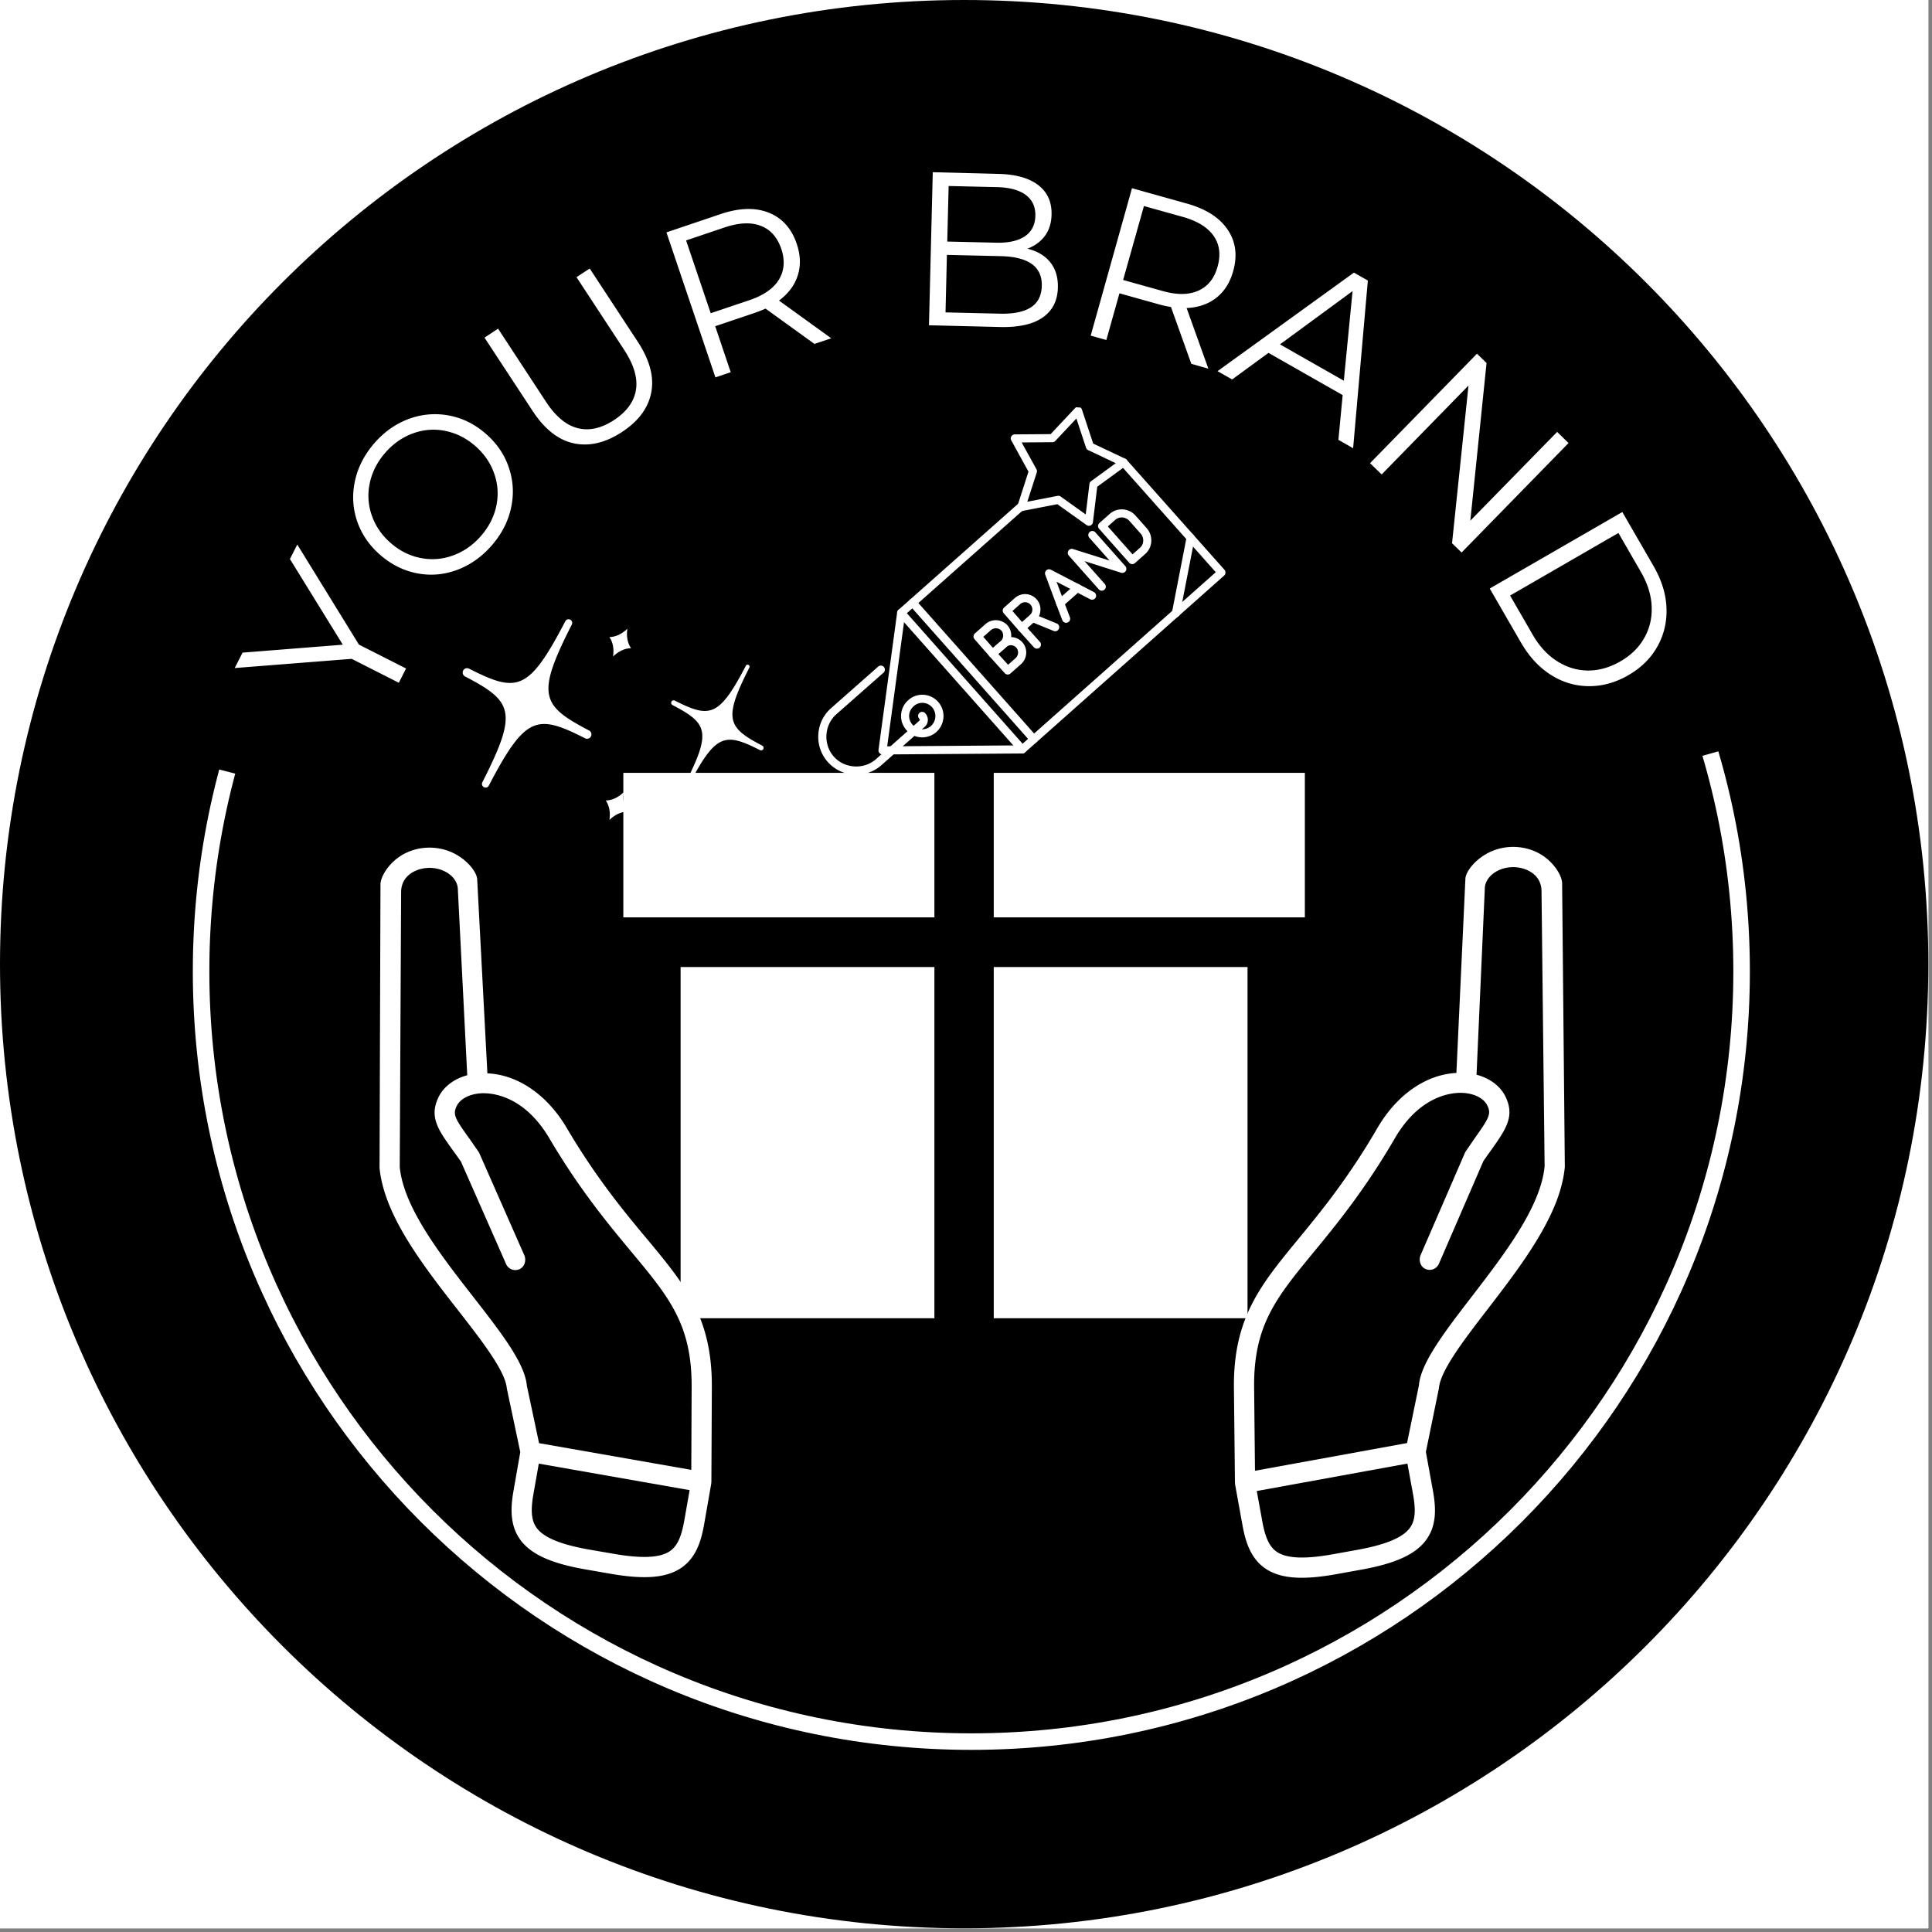 <svg xmlns="http://www.w3.org/2000/svg" width="350" height="350" viewBox="0 0 262.5 262.5"><rect x="0" y="0" width="262.5" height="262.5" fill="#808080" stroke="none"/><defs><clipPath id="a"><path d="M0 0h262v262H0Zm0 0"/></clipPath><clipPath id="b"><path d="M131 0C58.652 0 0 58.652 0 131c0 72.352 58.652 131 131 131 72.352 0 131-58.648 131-131C262 58.652 203.352 0 131 0m0 0"/></clipPath><clipPath id="d"><path d="M0 0h262v262H0Zm0 0"/></clipPath><clipPath id="e"><path d="M131 0C58.652 0 0 58.652 0 131c0 72.352 58.652 131 131 131 72.352 0 131-58.648 131-131C262 58.652 203.352 0 131 0m0 0"/></clipPath><clipPath id="c"><path d="M0 0h262v262H0z"/></clipPath><clipPath id="f"><path d="M26.2 26.2h211.554v211.554H26.199Zm0 0"/></clipPath><clipPath id="g"><path d="M131.977 26.2c-58.418 0-105.778 47.359-105.778 105.777s47.36 105.777 105.778 105.777 105.777-47.36 105.777-105.777-47.36-105.778-105.777-105.778m0 0"/></clipPath><clipPath id="h"><path d="M167 115h46v100h-46Zm0 0"/></clipPath><clipPath id="i"><path d="m156.523 207.746 37.301-97.937 33.578 12.789-37.3 97.937Zm0 0"/></clipPath><clipPath id="j"><path d="m156.523 207.746 37.301-97.937 33.578 12.789-37.3 97.937Zm0 0"/></clipPath><clipPath id="k"><path d="M36 109h72v112H36Zm0 0"/></clipPath><clipPath id="l"><path d="M74.633 220.473 36.715 122.77l33.5-13 37.914 97.703Zm0 0"/></clipPath><clipPath id="n"><path d="M15 6h46v100H15Zm0 0"/></clipPath><clipPath id="o"><path d="M38.633 111.473.715 13.77l33.5-13 37.914 97.703Zm0 0"/></clipPath><clipPath id="p"><path d="M71.965 98.535 34.05.835l-33.5 13 37.918 97.7Zm0 0"/></clipPath><clipPath id="m"><path d="M0 0h72v112H0z"/></clipPath><clipPath id="q"><path d="M62 84h19v24H62Zm0 0"/></clipPath><clipPath id="r"><path d="m71.398 74.672 36.598 18.855-14.398 27.95-36.602-18.856Zm0 0"/></clipPath><clipPath id="s"><path d="m71.398 74.672 36.598 18.855-14.398 27.95-36.602-18.856Zm0 0"/></clipPath><clipPath id="t"><path d="M91 90h13v17H91Zm0 0"/></clipPath><clipPath id="u"><path d="m71.398 74.672 36.598 18.855-14.398 27.95-36.602-18.856Zm0 0"/></clipPath><clipPath id="v"><path d="m71.398 74.672 36.598 18.855-14.398 27.95-36.602-18.856Zm0 0"/></clipPath><clipPath id="w"><path d="M82 107h4v5h-4Zm0 0"/></clipPath><clipPath id="x"><path d="m71.398 74.672 36.598 18.855-14.398 27.95-36.602-18.856Zm0 0"/></clipPath><clipPath id="y"><path d="m71.398 74.672 36.598 18.855-14.398 27.95-36.602-18.856Zm0 0"/></clipPath><clipPath id="z"><path d="M82 85h4v5h-4Zm0 0"/></clipPath><clipPath id="A"><path d="m71.398 74.672 36.598 18.855-14.398 27.95-36.602-18.856Zm0 0"/></clipPath><clipPath id="B"><path d="m71.398 74.672 36.598 18.855-14.398 27.95-36.602-18.856Zm0 0"/></clipPath><clipPath id="C"><path d="M105 53h64v61h-64Zm0 0"/></clipPath><clipPath id="D"><path d="m105.348 91.352 44.66-38.297 18.672 21.773-44.66 38.297Zm0 0"/></clipPath><clipPath id="F"><path d="M.16 0h63.72v60.305H.16Zm0 0"/></clipPath><clipPath id="G"><path d="M.348 38.352 45.008.055 63.68 21.828 19.02 60.125Zm0 0"/></clipPath><clipPath id="E"><path d="M0 0h64v61H0z"/></clipPath><clipPath id="H"><path d="M121 62h46v41h-46Zm0 0"/></clipPath><clipPath id="I"><path d="m110.875 104.96 3.094-51.558 53.8 3.227-3.093 51.559Zm0 0"/></clipPath><clipPath id="J"><path d="m110.875 104.96 3.094-51.558 53.8 3.227-3.093 51.559Zm0 0"/></clipPath><clipPath id="K"><path d="m120.707 101.36 2.453-40.9 44.235 2.653-2.454 40.903Zm0 0"/></clipPath><clipPath id="L"><path d="M119 82h21v21h-21Zm0 0"/></clipPath><clipPath id="M"><path d="m110.875 104.96 3.094-51.558 53.8 3.227-3.093 51.559Zm0 0"/></clipPath><clipPath id="N"><path d="m110.875 104.96 3.094-51.558 53.8 3.227-3.093 51.559Zm0 0"/></clipPath><clipPath id="O"><path d="M123 81h19v20h-19Zm0 0"/></clipPath><clipPath id="P"><path d="m110.875 104.96 3.094-51.558 53.8 3.227-3.093 51.559Zm0 0"/></clipPath><clipPath id="Q"><path d="m110.875 104.96 3.094-51.558 53.8 3.227-3.093 51.559Zm0 0"/></clipPath><clipPath id="R"><path d="M159 72h4v12h-4Zm0 0"/></clipPath><clipPath id="S"><path d="m110.875 104.96 3.094-51.558 53.8 3.227-3.093 51.559Zm0 0"/></clipPath><clipPath id="T"><path d="m110.875 104.96 3.094-51.558 53.8 3.227-3.093 51.559Zm0 0"/></clipPath><clipPath id="U"><path d="M122 94h7v7h-7Zm0 0"/></clipPath><clipPath id="V"><path d="m110.875 104.96 3.094-51.558 53.8 3.227-3.093 51.559Zm0 0"/></clipPath><clipPath id="W"><path d="m110.875 104.96 3.094-51.558 53.8 3.227-3.093 51.559Zm0 0"/></clipPath><clipPath id="X"><path d="M111 90h16v16h-16Zm0 0"/></clipPath><clipPath id="Y"><path d="m110.875 104.96 3.094-51.558 53.8 3.227-3.093 51.559Zm0 0"/></clipPath><clipPath id="Z"><path d="m110.875 104.96 3.094-51.558 53.8 3.227-3.093 51.559Zm0 0"/></clipPath><clipPath id="aa"><path d="M132 84h6v6h-6Zm0 0"/></clipPath><clipPath id="ab"><path d="m110.875 104.96 3.094-51.558 53.8 3.227-3.093 51.559Zm0 0"/></clipPath><clipPath id="ac"><path d="m110.875 104.96 3.094-51.558 53.8 3.227-3.093 51.559Zm0 0"/></clipPath><clipPath id="ad"><path d="M134 86h6v6h-6Zm0 0"/></clipPath><clipPath id="ae"><path d="m110.875 104.96 3.094-51.558 53.8 3.227-3.093 51.559Zm0 0"/></clipPath><clipPath id="af"><path d="m110.875 104.96 3.094-51.558 53.8 3.227-3.093 51.559Zm0 0"/></clipPath><clipPath id="ag"><path d="M136 80h6v6h-6Zm0 0"/></clipPath><clipPath id="ah"><path d="m110.875 104.96 3.094-51.558 53.8 3.227-3.093 51.559Zm0 0"/></clipPath><clipPath id="ai"><path d="m110.875 104.96 3.094-51.558 53.8 3.227-3.093 51.559Zm0 0"/></clipPath><clipPath id="aj"><path d="M138 84h4v5h-4Zm0 0"/></clipPath><clipPath id="ak"><path d="m110.875 104.96 3.094-51.558 53.8 3.227-3.093 51.559Zm0 0"/></clipPath><clipPath id="al"><path d="m110.875 104.96 3.094-51.558 53.8 3.227-3.093 51.559Zm0 0"/></clipPath><clipPath id="am"><path d="M139 83h5v3h-5Zm0 0"/></clipPath><clipPath id="an"><path d="m110.875 104.96 3.094-51.558 53.8 3.227-3.093 51.559Zm0 0"/></clipPath><clipPath id="ao"><path d="m110.875 104.96 3.094-51.558 53.8 3.227-3.093 51.559Zm0 0"/></clipPath><clipPath id="ap"><path d="M141 77h8v8h-8Zm0 0"/></clipPath><clipPath id="aq"><path d="m110.875 104.96 3.094-51.558 53.8 3.227-3.093 51.559Zm0 0"/></clipPath><clipPath id="ar"><path d="m110.875 104.96 3.094-51.558 53.8 3.227-3.093 51.559Zm0 0"/></clipPath><clipPath id="as"><path d="M143 79h4v4h-4Zm0 0"/></clipPath><clipPath id="at"><path d="m110.875 104.96 3.094-51.558 53.8 3.227-3.093 51.559Zm0 0"/></clipPath><clipPath id="au"><path d="m110.875 104.96 3.094-51.558 53.8 3.227-3.093 51.559Zm0 0"/></clipPath><clipPath id="av"><path d="M145 72h9v9h-9Zm0 0"/></clipPath><clipPath id="aw"><path d="m110.875 104.96 3.094-51.558 53.8 3.227-3.093 51.559Zm0 0"/></clipPath><clipPath id="ax"><path d="m110.875 104.96 3.094-51.558 53.8 3.227-3.093 51.559Zm0 0"/></clipPath><clipPath id="ay"><path d="M149 69h8v8h-8Zm0 0"/></clipPath><clipPath id="az"><path d="m110.875 104.96 3.094-51.558 53.8 3.227-3.093 51.559Zm0 0"/></clipPath><clipPath id="aA"><path d="m110.875 104.96 3.094-51.558 53.8 3.227-3.093 51.559Zm0 0"/></clipPath><clipPath id="aB"><path d="M137 55h17v17h-17Zm0 0"/></clipPath><clipPath id="aC"><path d="m110.875 104.96 3.094-51.558 53.8 3.227-3.093 51.559Zm0 0"/></clipPath><clipPath id="aD"><path d="m110.875 104.96 3.094-51.558 53.8 3.227-3.093 51.559Zm0 0"/></clipPath><clipPath id="aE"><path d="m136.602 70.883.968-16.153 16.16.97-.972 16.152Zm0 0"/></clipPath><clipPath id="aF"><path d="M84.691 105.004H127V125H84.691Zm0 0"/></clipPath><clipPath id="aG"><path d="M135 105.004h42.516V125H135Zm0 0"/></clipPath><clipPath id="aH"><path d="M92 131h35v48.11H92Zm0 0"/></clipPath><clipPath id="aI"><path d="M135 131h35v48.11h-35Zm0 0"/></clipPath></defs><path fill="#fff" d="M0 0h262v262H0Zm0 0"/><path fill="#fff" d="M0 0h262v262H0Zm0 0"/><g clip-path="url(#a)"><g clip-path="url(#b)"><g clip-path="url(#c)"><g clip-path="url(#d)"><g clip-path="url(#e)"><path d="M-57.75-57.75h378v378h-378z"/></g></g></g></g></g><g clip-path="url(#f)"><g clip-path="url(#g)"><path fill="none" stroke="#fff" stroke-width="4.491" d="M131.977 26.2c-58.418 0-105.778 47.359-105.778 105.777s47.36 105.777 105.778 105.777 105.777-47.36 105.777-105.777-47.36-105.778-105.777-105.778Zm0 0"/></g></g><path d="M27.121 103.863a12 12 0 0 1-2.082-.87 11.8 11.8 0 0 1-3.484-2.832q-.732-.87-1.282-1.86a11.7 11.7 0 0 1-.906-2.067 11.5 11.5 0 0 1-.5-2.199 11.9 11.9 0 0 1 .277-4.484q1.561-4.26 3.438-8.39a123 123 0 0 1 4.063-8.106 120.4 120.4 0 0 1 21.96-28.7q3.27-3.145 6.762-6.039 3.496-2.893 7.2-5.511a120 120 0 0 1 15.538-9.325 120 120 0 0 1 8.254-3.753 120 120 0 0 1 17.234-5.598q4.408-1.074 8.884-1.809 4.477-.737 8.996-1.136a121 121 0 0 1 18.117-.22 120.4 120.4 0 0 1 17.95 2.505 120.6 120.6 0 0 1 17.363 5.176 119.6 119.6 0 0 1 16.39 7.726 121 121 0 0 1 7.715 4.766 121 121 0 0 1 14.238 11.21 121 121 0 0 1 6.445 6.376 122 122 0 0 1 5.946 6.843q2.841 3.535 5.414 7.274a120.7 120.7 0 0 1 12.75 23.969q.312 1.088.406 2.218a11.86 11.86 0 0 1-1.32 6.559 11.9 11.9 0 0 1-2.805 3.508 11.9 11.9 0 0 1-3.906 2.219l-22.871 6.5a12 12 0 0 1-2.371.617 11.9 11.9 0 0 1-4.864-.262 12 12 0 0 1-2.289-.875 11.6 11.6 0 0 1-2.062-1.32 11.9 11.9 0 0 1-3.106-3.758 11.7 11.7 0 0 1-.91-2.274 73 73 0 0 0-2.379-4.609 73 73 0 0 0-5.707-8.648 72 72 0 0 0-3.304-4 72 72 0 0 0-7.418-7.238 72.6 72.6 0 0 0-8.371-6.113 72 72 0 0 0-4.493-2.59 73 73 0 0 0-9.48-4.191 73 73 0 0 0-9.98-2.802 73 73 0 0 0-5.118-.855 71 71 0 0 0-5.16-.493 72 72 0 0 0-5.184-.12 72 72 0 0 0-10.332.863 72.7 72.7 0 0 0-15 4.027 70 70 0 0 0-4.765 2.043 72 72 0 0 0-9.035 5.078 73 73 0 0 0-4.227 3.008A73.5 73.5 0 0 0 80 80.184a74 74 0 0 0-3.484 3.84 70 70 0 0 0-3.204 4.078 72.6 72.6 0 0 0-7.761 13.453 12 12 0 0 1-.856 2.297q-.545 1.102-1.308 2.07a11.88 11.88 0 0 1-10.86 4.441 12 12 0 0 1-2.382-.558Zm0 0"/><path fill="#fff" d="m48.766 87.58 6.406 3.25-.984 1.937-6.406-3.25-15.89 1.25 1.062-2.094 13.625-1.078-7.188-11.64 1-1.97ZM66.81 74.111q-2.034 2.332-4.72 3.328c-1.78.657-3.59.809-5.421.454q-2.748-.53-5.016-2.5-2.25-1.968-3.14-4.61-.891-2.654-.282-5.453c.406-1.863 1.29-3.57 2.64-5.125q2.033-2.324 4.704-3.297a10.15 10.15 0 0 1 5.422-.453q2.765.516 5.015 2.484 2.262 1.97 3.141 4.641.89 2.672.281 5.438-.597 2.766-2.625 5.093m-1.47-1.28q1.624-1.858 2.094-4.095a8 8 0 0 0-.281-4.375q-.739-2.155-2.578-3.765-1.829-1.593-4.063-2.047a7.95 7.95 0 0 0-4.375.328q-2.154.768-3.78 2.625-1.624 1.861-2.11 4.11a8.06 8.06 0 0 0 .265 4.406c.493 1.437 1.344 2.687 2.563 3.75q1.845 1.612 4.078 2.046a8.06 8.06 0 0 0 4.39-.343q2.17-.78 3.797-2.64M84.5 58.702q-3.376 2.205-6.547 1.532-3.157-.686-5.593-4.407l-6.532-9.953 1.844-1.218 6.484 9.89c1.32 2.024 2.766 3.23 4.329 3.625 1.562.399 3.207.031 4.937-1.094q2.608-1.717 2.984-4.109c.258-1.594-.273-3.398-1.593-5.422l-6.485-9.89 1.797-1.172 6.531 9.953q2.438 3.72 1.829 6.89-.61 3.16-3.985 5.375m26.158-11.972-6.641-4.798q-.752.329-1.563.61l-5.28 1.781 2.109 6.25-2.079.703-6.656-19.703 7.36-2.484q3.78-1.28 6.515-.203c1.832.718 3.11 2.132 3.828 4.234q.78 2.316.141 4.297-.626 1.986-2.547 3.422l7.094 5.125Zm-8.86-5.938q2.92-.982 4.031-2.797 1.108-1.829.329-4.172-.816-2.39-2.797-3.14c-1.324-.508-2.961-.438-4.907.218l-5.234 1.766 3.344 9.89Zm37.796-7.005q2.029.502 3.11 1.86 1.078 1.347 1.03 3.422-.063 2.69-2.078 4.078c-1.335.93-3.293 1.351-5.875 1.281l-9.562-.234.516-20.797 8.968.234c2.32.055 4.11.559 5.36 1.516 1.25.96 1.851 2.293 1.812 4q-.034 1.722-.906 2.906c-.586.781-1.375 1.36-2.375 1.734m-10.703-8.515-.188 7.547 6.625.156q2.513.066 3.907-.86 1.389-.935 1.437-2.78.046-1.842-1.297-2.844-1.346-.998-3.86-1.063Zm6.906 17.344q2.796.081 4.25-.844 1.453-.922 1.5-2.938.093-3.89-5.562-4.031l-7.329-.172-.187 7.813Zm26.067 6.815-2.765-7.719a13 13 0 0 1-1.641-.36l-5.36-1.5-1.78 6.345-2.126-.594 5.61-20.031 7.484 2.093q3.844 1.08 5.5 3.516 1.668 2.439.766 5.656-.656 2.346-2.297 3.625-1.641 1.285-4.031 1.39l2.953 8.235Zm-3.953-9.906q2.966.845 4.906-.031 1.952-.873 2.61-3.25.685-2.438-.516-4.172c-.805-1.164-2.195-2.032-4.172-2.594l-5.312-1.484-2.828 10.046Zm24.517 14.155-10.078-5.735-4.938 3.61-1.984-1.126 18.531-13.39 1.89 1.078-2 22.781-2-1.14Zm.156-1.954 1.188-12.172-9.86 7.235Zm30.533 8.471-14.53 14.875-1.298-1.265 2.235-21.422-11.797 12.078-1.578-1.531 14.53-14.875 1.298 1.265-2.203 21.422 11.796-12.062Zm7.309 9.373 4.235 7.33q1.653 2.856 1.765 5.702.106 2.843-1.234 5.235-1.33 2.389-3.953 3.906-2.625 1.513-5.39 1.484-2.755-.018-5.157-1.547-2.393-1.533-4.047-4.39l-4.234-7.328ZM208.24 86.228q1.37 2.373 3.328 3.61 1.968 1.248 4.187 1.265 2.217.013 4.391-1.234 2.156-1.237 3.25-3.172 1.108-1.94 1.016-4.266-.083-2.33-1.453-4.703l-3.063-5.312-14.719 8.5Zm0 0"/><g clip-path="url(#h)"><g clip-path="url(#i)"><g clip-path="url(#j)"><path fill="#fff" d="m199.105 119.344-1.226 26.437c-4.113.211-8.074 2.93-10.73 7.48-3.981 6.86-7.754 11.446-10.79 15.137-5.113 6.22-8.808 10.72-8.707 20.2l.141 12.89c0 .04.016.075.023.114.008.039-.007.078 0 .117l1 5.515c.41 2.262 1.145 4.762 3.48 6.114 2.032 1.172 4.923 1.328 9.392.511l3.289-.593c4.468-.809 7.117-1.98 8.605-3.793a6 6 0 0 0 .941-1.625c.657-1.723.473-3.621.165-5.32l-.954-5.255 1.77-8.644c.2-2.399 3.324-6.469 6.633-10.766 3.531-4.593 7.414-9.648 9.332-14.633.597-1.574 1.004-3.144 1.144-4.69l-.367-38.403c.059-1.024-1.043-2.977-2.996-4.11-1.922-1.101-4.32-1.265-6.418-.433-2.164.867-3.625 2.691-3.727 3.75m-7.117 83.672c.43 2.359.274 3.73-.539 4.722-1.004 1.23-3.285 2.157-6.96 2.828l-3.298.594c-3.671.672-6.132.61-7.507-.183-1.11-.645-1.735-1.868-2.168-4.23l-.758-4.161 20.469-3.73Zm17.457-81.973.422 37.394c-.488 5.5-5.492 12.004-9.91 17.747-3.719 4.836-6.926 9.015-7.172 12.062l-1.61 7.824-20.66 3.762-.117-11.262c-.093-8.484 2.98-12.226 8.086-18.43 3.09-3.761 6.946-8.452 11.043-15.495 3.45-5.926 7.891-6.211 9.164-6.157 1.625.07 2.934.739 3.403 1.742.535 1.125.242 1.665-1.778 4.5l-1.234 1.81-6.102 14.077c-.226.696.024 1.504.72 1.805a1.37 1.37 0 0 0 1.804-.711l6.043-13.953c.36-.528.695-.996 1.008-1.426.988-1.398 1.793-2.523 2.207-3.617.453-1.16.465-2.281-.18-3.656-.695-1.473-2.144-2.555-3.965-3.036l1.13-25.43c.081-1.034.901-1.968 2.1-2.445 1.301-.523 2.856-.418 4.032.262 1.082.621 1.555 1.606 1.566 2.633m0 0"/></g></g></g><g clip-path="url(#k)"><g clip-path="url(#l)"><g clip-path="url(#m)" transform="translate(36 109)"><g clip-path="url(#n)"><g clip-path="url(#o)"><g clip-path="url(#p)"><path fill="#fff" d="m28.832 10.402 1.39 26.434c4.118.18 8.094 2.875 10.778 7.41 4.023 6.832 7.824 11.395 10.883 15.066 5.152 6.188 8.879 10.665 8.836 20.145l-.063 12.895c0 .039-.011.074-.023.113-.008.039.008.078.004.117l-.965 5.52c-.399 2.265-1.117 4.77-3.445 6.136-2.02 1.184-4.914 1.36-9.383.57l-3.297-.574c-4.473-.78-7.129-1.937-8.629-3.738a6 6 0 0 1-.95-1.617c-.667-1.723-.495-3.621-.198-5.324l.921-5.258-1.824-8.633c-.215-2.398-3.363-6.445-6.699-10.727-3.563-4.566-7.477-9.597-9.422-14.57-.613-1.574-1.027-3.14-1.176-4.683l.125-38.407c-.062-1.023 1.024-2.98 2.97-4.129 1.917-1.113 4.312-1.289 6.417-.472 2.168.855 3.64 2.668 3.75 3.726m7.64 83.63c-.413 2.359-.253 3.73.567 4.718 1.016 1.223 3.3 2.137 6.98 2.785l3.301.57c3.676.649 6.137.575 7.508-.23 1.106-.652 1.719-1.879 2.14-4.242l.731-4.168-20.492-3.602ZM18.5 12.167l-.187 37.395c.523 5.5 5.57 11.972 10.023 17.687 3.75 4.813 6.98 8.969 7.246 12.012l1.66 7.82 20.684 3.629.047-11.266c.039-8.48-3.059-12.203-8.203-18.375-3.114-3.746-7-8.41-11.141-15.425-3.488-5.903-7.926-6.16-9.203-6.102-1.621.082-2.926.762-3.39 1.766-.532 1.129-.235 1.664 1.808 4.488l1.246 1.8 6.187 14.04c.23.695-.015 1.504-.707 1.812a1.37 1.37 0 0 1-1.808-.703l-6.13-13.914a76 76 0 0 0-1.019-1.422c-.996-1.39-1.808-2.512-2.23-3.601-.461-1.157-.48-2.278.16-3.657.684-1.476 2.125-2.566 3.941-3.058L26.2 11.672c-.094-1.035-.918-1.965-2.117-2.434-1.309-.515-2.86-.398-4.031.285-1.078.63-1.543 1.618-1.551 2.645m0 0"/></g></g></g></g></g></g><g clip-path="url(#q)"><g clip-path="url(#r)"><g clip-path="url(#s)"><path fill="#fff" d="M80.035 99.25c-6.476-3.395-7.242-4.766-2.344-14.39a.497.497 0 0 0-.214-.665.49.49 0 0 0-.665.211c-4.996 9.574-6.554 9.75-13.082 6.446a.597.597 0 0 0-.8.253.6.6 0 0 0 .258.805c6.48 3.39 7.242 4.766 2.343 14.39a.494.494 0 0 0 .879.45c4.996-9.57 6.555-9.746 13.082-6.441a.595.595 0 0 0 .543-1.059m0 0"/></g></g></g><g clip-path="url(#t)"><g clip-path="url(#u)"><g clip-path="url(#v)"><path fill="#fff" d="M103.563 101.309c-4.715-2.47-5.329-3.567-1.747-10.606a.27.27 0 0 0-.117-.363.267.267 0 0 0-.36.117c-3.651 7-4.901 7.14-9.651 4.734a.34.34 0 0 0-.461.145.343.343 0 0 0 .148.46c4.715 2.47 5.328 3.567 1.75 10.606a.27.27 0 0 0 .113.364.27.27 0 0 0 .364-.118c3.652-7 4.898-7.14 9.648-4.734.168.086.375.02.46-.144a.343.343 0 0 0-.147-.461m0 0"/></g></g></g><g clip-path="url(#w)"><g clip-path="url(#x)"><g clip-path="url(#y)"><path fill="#fff" d="M84.746 107.637c-.75.718-1.594 1.113-2.437 1.125.476.695.648 1.613.496 2.64.75-.718 1.593-1.113 2.437-1.129-.476-.691-.648-1.609-.496-2.636m0 0"/></g></g></g><g clip-path="url(#z)"><g clip-path="url(#A)"><g clip-path="url(#B)"><path fill="#fff" d="M83.297 89.195c.75-.718 1.594-1.113 2.437-1.125-.476-.695-.648-1.61-.496-2.64-.75.722-1.593 1.113-2.437 1.129.48.695.648 1.609.496 2.636m0 0"/></g></g></g><g clip-path="url(#C)"><g clip-path="url(#D)"><g clip-path="url(#E)" transform="translate(105 53)"><g clip-path="url(#F)"><g clip-path="url(#G)"><path d="M.348 38.352 45 .059l18.672 21.773L19.02 60.125Zm0 0"/></g></g></g></g></g><g clip-path="url(#H)"><g clip-path="url(#I)"><g clip-path="url(#J)"><g clip-path="url(#K)"><path fill="#fff" fill-rule="evenodd" d="M166.512 77.82a.55.55 0 0 1-.184.38l-27.07 24.038a.55.55 0 0 1-.773-.047L122.03 83.637a.55.55 0 0 1 .047-.778l16.371-14.515a.55.55 0 0 1 .774.047.55.55 0 0 1-.047.773l-15.961 14.152 15.726 17.735 26.246-23.305-12.93-14.543a.547.547 0 0 1 .048-.777.54.54 0 0 1 .773.047l13.297 14.953a.53.53 0 0 1 .137.394"/></g></g></g></g><g clip-path="url(#L)"><g clip-path="url(#M)"><g clip-path="url(#N)"><path fill="#fff" fill-rule="evenodd" d="M139.445 101.86a.553.553 0 0 1-.547.515l-18.984.133a.55.55 0 0 1-.55-.625l2.534-18.688a.554.554 0 0 1 .622-.472c.3.043.511.316.472.62l-2.449 18.06 18.355-.133c.301 0 .547.246.551.546q-.005.028-.004.043"/></g></g></g><g clip-path="url(#O)"><g clip-path="url(#P)"><g clip-path="url(#Q)"><path fill="#fff" fill-rule="evenodd" d="M141.008 100.473a.55.55 0 0 1-.96.328L123.593 82.25a.554.554 0 0 1 .047-.777c.226-.2.574-.18.777.047l16.453 18.554a.56.56 0 0 1 .137.399"/></g></g></g><g clip-path="url(#R)"><g clip-path="url(#S)"><g clip-path="url(#T)"><path fill="#fff" fill-rule="evenodd" d="M162.316 73.094q.001.035-.004.07l-1.996 10.246a.55.55 0 0 1-1.082-.207l1.993-10.25a.554.554 0 0 1 .648-.433c.273.054.46.3.441.574"/></g></g></g><g clip-path="url(#U)"><g clip-path="url(#V)"><g clip-path="url(#W)"><path fill="#fff" fill-rule="evenodd" d="M128.188 97.465a2.93 2.93 0 0 1-.946 1.976c0 .004 0 .004-.008.008a2.9 2.9 0 0 1-2.125.73 2.8 2.8 0 0 1-1.949-.98 2.855 2.855 0 0 1 .242-4.062 2.8 2.8 0 0 1 2.055-.739 2.9 2.9 0 0 1 2.023.98l.008.009c.512.601.742 1.343.7 2.078m-1.688 1.164c.723-.668.79-1.774.152-2.527a1.8 1.8 0 0 0-1.254-.606 1.7 1.7 0 0 0-1.25.45l-.007.007c-.762.672-.829 1.758-.153 2.52l.008.007c.3.356.727.567 1.188.598.476.04.945-.121 1.316-.45m0 0"/></g></g></g><g clip-path="url(#X)"><g clip-path="url(#Y)"><g clip-path="url(#Z)"><path fill="#fff" fill-rule="evenodd" d="M126.066 97.883c0 .015 0 .023-.004.039-.03.34-.187.64-.453.855l-5.847 5.184a5.13 5.13 0 0 1-3.739 1.281 5.15 5.15 0 0 1-3.558-1.719 5.13 5.13 0 0 1-1.278-3.738 5.12 5.12 0 0 1 1.72-3.558l6.433-5.676a.55.55 0 0 1 .726.824l-6.437 5.676c-1.649 1.46-1.805 4.094-.344 5.742 1.465 1.652 4.094 1.809 5.746.344l5.856-5.192a.1.1 0 0 1 .027-.02.16.16 0 0 0 .055-.1.23.23 0 0 0-.063-.165.55.55 0 1 1 .82-.73c.239.261.36.61.34.953"/></g></g></g><g clip-path="url(#aa)"><g clip-path="url(#ab)"><g clip-path="url(#ac)"><path fill="#fff" fill-rule="evenodd" d="M137.395 86.477a2.16 2.16 0 0 1-.676 1.441c-.004.008-.012.008-.02.016l-1.488 1.289a.55.55 0 0 1-.774-.055l-2.03-2.324a.55.55 0 0 1 .046-.774l1.457-1.289.012-.011a2.15 2.15 0 0 1 2.95.175q.012.012.019.024c.37.433.535.976.504 1.508m-1.418.632c.394-.379.433-1 .085-1.425a1.045 1.045 0 0 0-1.421-.079l-1.043.922 1.312 1.5z"/></g></g></g><g clip-path="url(#ad)"><g clip-path="url(#ae)"><g clip-path="url(#af)"><path fill="#fff" fill-rule="evenodd" d="M139.43 88.773a2.16 2.16 0 0 1-.676 1.438q-.006.001-.012.008l-1.453 1.289a.545.545 0 0 1-.773-.043l-2.067-2.293a.52.52 0 0 1-.14-.399.54.54 0 0 1 .187-.382l1.48-1.282a2 2 0 0 1 1.47-.543c.566.028 1.09.278 1.472.715.363.406.543.938.512 1.492m-1.426.63c.394-.376.434-1 .09-1.391a1 1 0 0 0-.7-.348.9.9 0 0 0-.671.254c-.004.008-.012.008-.02.016l-1.062.921 1.324 1.47z"/></g></g></g><g clip-path="url(#ag)"><g clip-path="url(#ah)"><g clip-path="url(#ai)"><path fill="#fff" fill-rule="evenodd" d="M141.36 82.941a2.07 2.07 0 0 1-.684 1.434l-1.492 1.324a.56.56 0 0 1-.403.137.52.52 0 0 1-.375-.188l-2.031-2.324a.55.55 0 0 1 .047-.773l1.457-1.29a2.08 2.08 0 0 1 2.973.177c.375.421.543.968.507 1.503m-2.493 1.567 1.078-.953a1 1 0 0 0 .082-1.387.984.984 0 0 0-1.418-.086l-1.05.93z"/></g></g></g><g clip-path="url(#aj)"><g clip-path="url(#ak)"><g clip-path="url(#al)"><path fill="#fff" fill-rule="evenodd" d="M141.434 87.613a.55.55 0 0 1-.957.336l-2.067-2.293a.553.553 0 0 1 .04-.777.553.553 0 0 1 .777.039l2.066 2.297a.54.54 0 0 1 .14.398"/></g></g></g><g clip-path="url(#am)"><g clip-path="url(#an)"><g clip-path="url(#ao)"><path fill="#fff" fill-rule="evenodd" d="M143.918 85.25a.552.552 0 0 1-.758.477l-3.058-1.25a.55.55 0 1 1 .414-1.02l3.058 1.25c.227.09.36.313.344.543"/></g></g></g><g clip-path="url(#ap)"><g clip-path="url(#aq)"><g clip-path="url(#ar)"><path fill="#fff" fill-rule="evenodd" d="M148.93 80.969a.5.5 0 0 1-.063.219.547.547 0 0 1-.742.234l-4.574-2.379 1.012 2.715.804 2.11a.552.552 0 0 1-1.031.395l-.805-2.115-1.511-4.058a.55.55 0 0 1 .152-.602.545.545 0 0 1 .617-.078l5.844 3.04c.199.1.308.308.297.519"/></g></g></g><g clip-path="url(#as)"><g clip-path="url(#at)"><g clip-path="url(#au)"><path fill="#fff" fill-rule="evenodd" d="M146.926 79.918a.56.56 0 0 1-.184.379l-2.328 2.062a.554.554 0 0 1-.777-.043.554.554 0 0 1 .047-.777l2.328-2.062a.554.554 0 0 1 .777.043.56.56 0 0 1 .137.398"/></g></g></g><g clip-path="url(#av)"><g clip-path="url(#aw)"><g clip-path="url(#ax)"><path fill="#fff" fill-rule="evenodd" d="M153.04 77.324a.56.56 0 0 1-.087.266.554.554 0 0 1-.629.226l-4.965-1.57 2.778 3.133a.55.55 0 0 1-.82.727l-4.098-4.618a.55.55 0 0 1-.051-.668.55.55 0 0 1 .625-.222l4.969 1.57-2.778-3.133a.55.55 0 0 1 .82-.73l4.098 4.62a.56.56 0 0 1 .137.4"/></g></g></g><g clip-path="url(#ay)"><g clip-path="url(#az)"><g clip-path="url(#aA)"><path fill="#fff" fill-rule="evenodd" d="M156.422 73.578a2.42 2.42 0 0 1-.8 1.672l-1.419 1.258a.554.554 0 0 1-.777-.047l-4.098-4.621a.55.55 0 0 1 .047-.774l1.418-1.257c.988-.875 2.531-.786 3.445.195l.012.012 1.582 1.78q.001.007.008.013c.43.507.62 1.148.582 1.77m-2.54 1.742 1.009-.894c.543-.48.59-1.332.109-1.903l-1.57-1.773c-.512-.543-1.364-.598-1.903-.117l-1.007.894z"/></g></g></g><g clip-path="url(#aB)"><g clip-path="url(#aC)"><g clip-path="url(#aD)"><g clip-path="url(#aE)"><path fill="#fff" fill-rule="evenodd" d="M153.219 62.867a.55.55 0 0 1-.223.41l-3.914 2.852-.586 4.824a.55.55 0 0 1-.324.438.54.54 0 0 1-.543-.055l-3.969-2.832-4.785.926a.555.555 0 0 1-.629-.71l1.492-4.638-2.336-4.246a.55.55 0 0 1 .477-.816l4.867-.036 3.332-3.543a.56.56 0 0 1 .52-.164.54.54 0 0 1 .402.368l1.531 4.625 4.375 2.066c.172.082.293.25.309.445zm-5.703 7.031.504-4.14a.58.58 0 0 1 .222-.38l3.356-2.444-3.75-1.778a.55.55 0 0 1-.29-.324l-1.308-3.969-2.863 3.043a.56.56 0 0 1-.399.176l-4.175.031 2.011 3.645c.074.129.09.289.043.43l-1.285 3.98 4.106-.797a.57.57 0 0 1 .425.094z"/></g></g></g></g><g clip-path="url(#aF)"><path fill="#fff" d="M84.688 104.969h42.269v19.672h-42.27z"/></g><g clip-path="url(#aG)"><path fill="#fff" d="M135.02 104.969v19.672h42.27v-19.672z"/></g><g clip-path="url(#aH)"><path fill="#fff" d="M92.473 131.387v48.066h34.484v-48.066z"/></g><g clip-path="url(#aI)"><path fill="#fff" d="M135.02 131.387v48.066h34.48v-48.066z"/></g></svg>